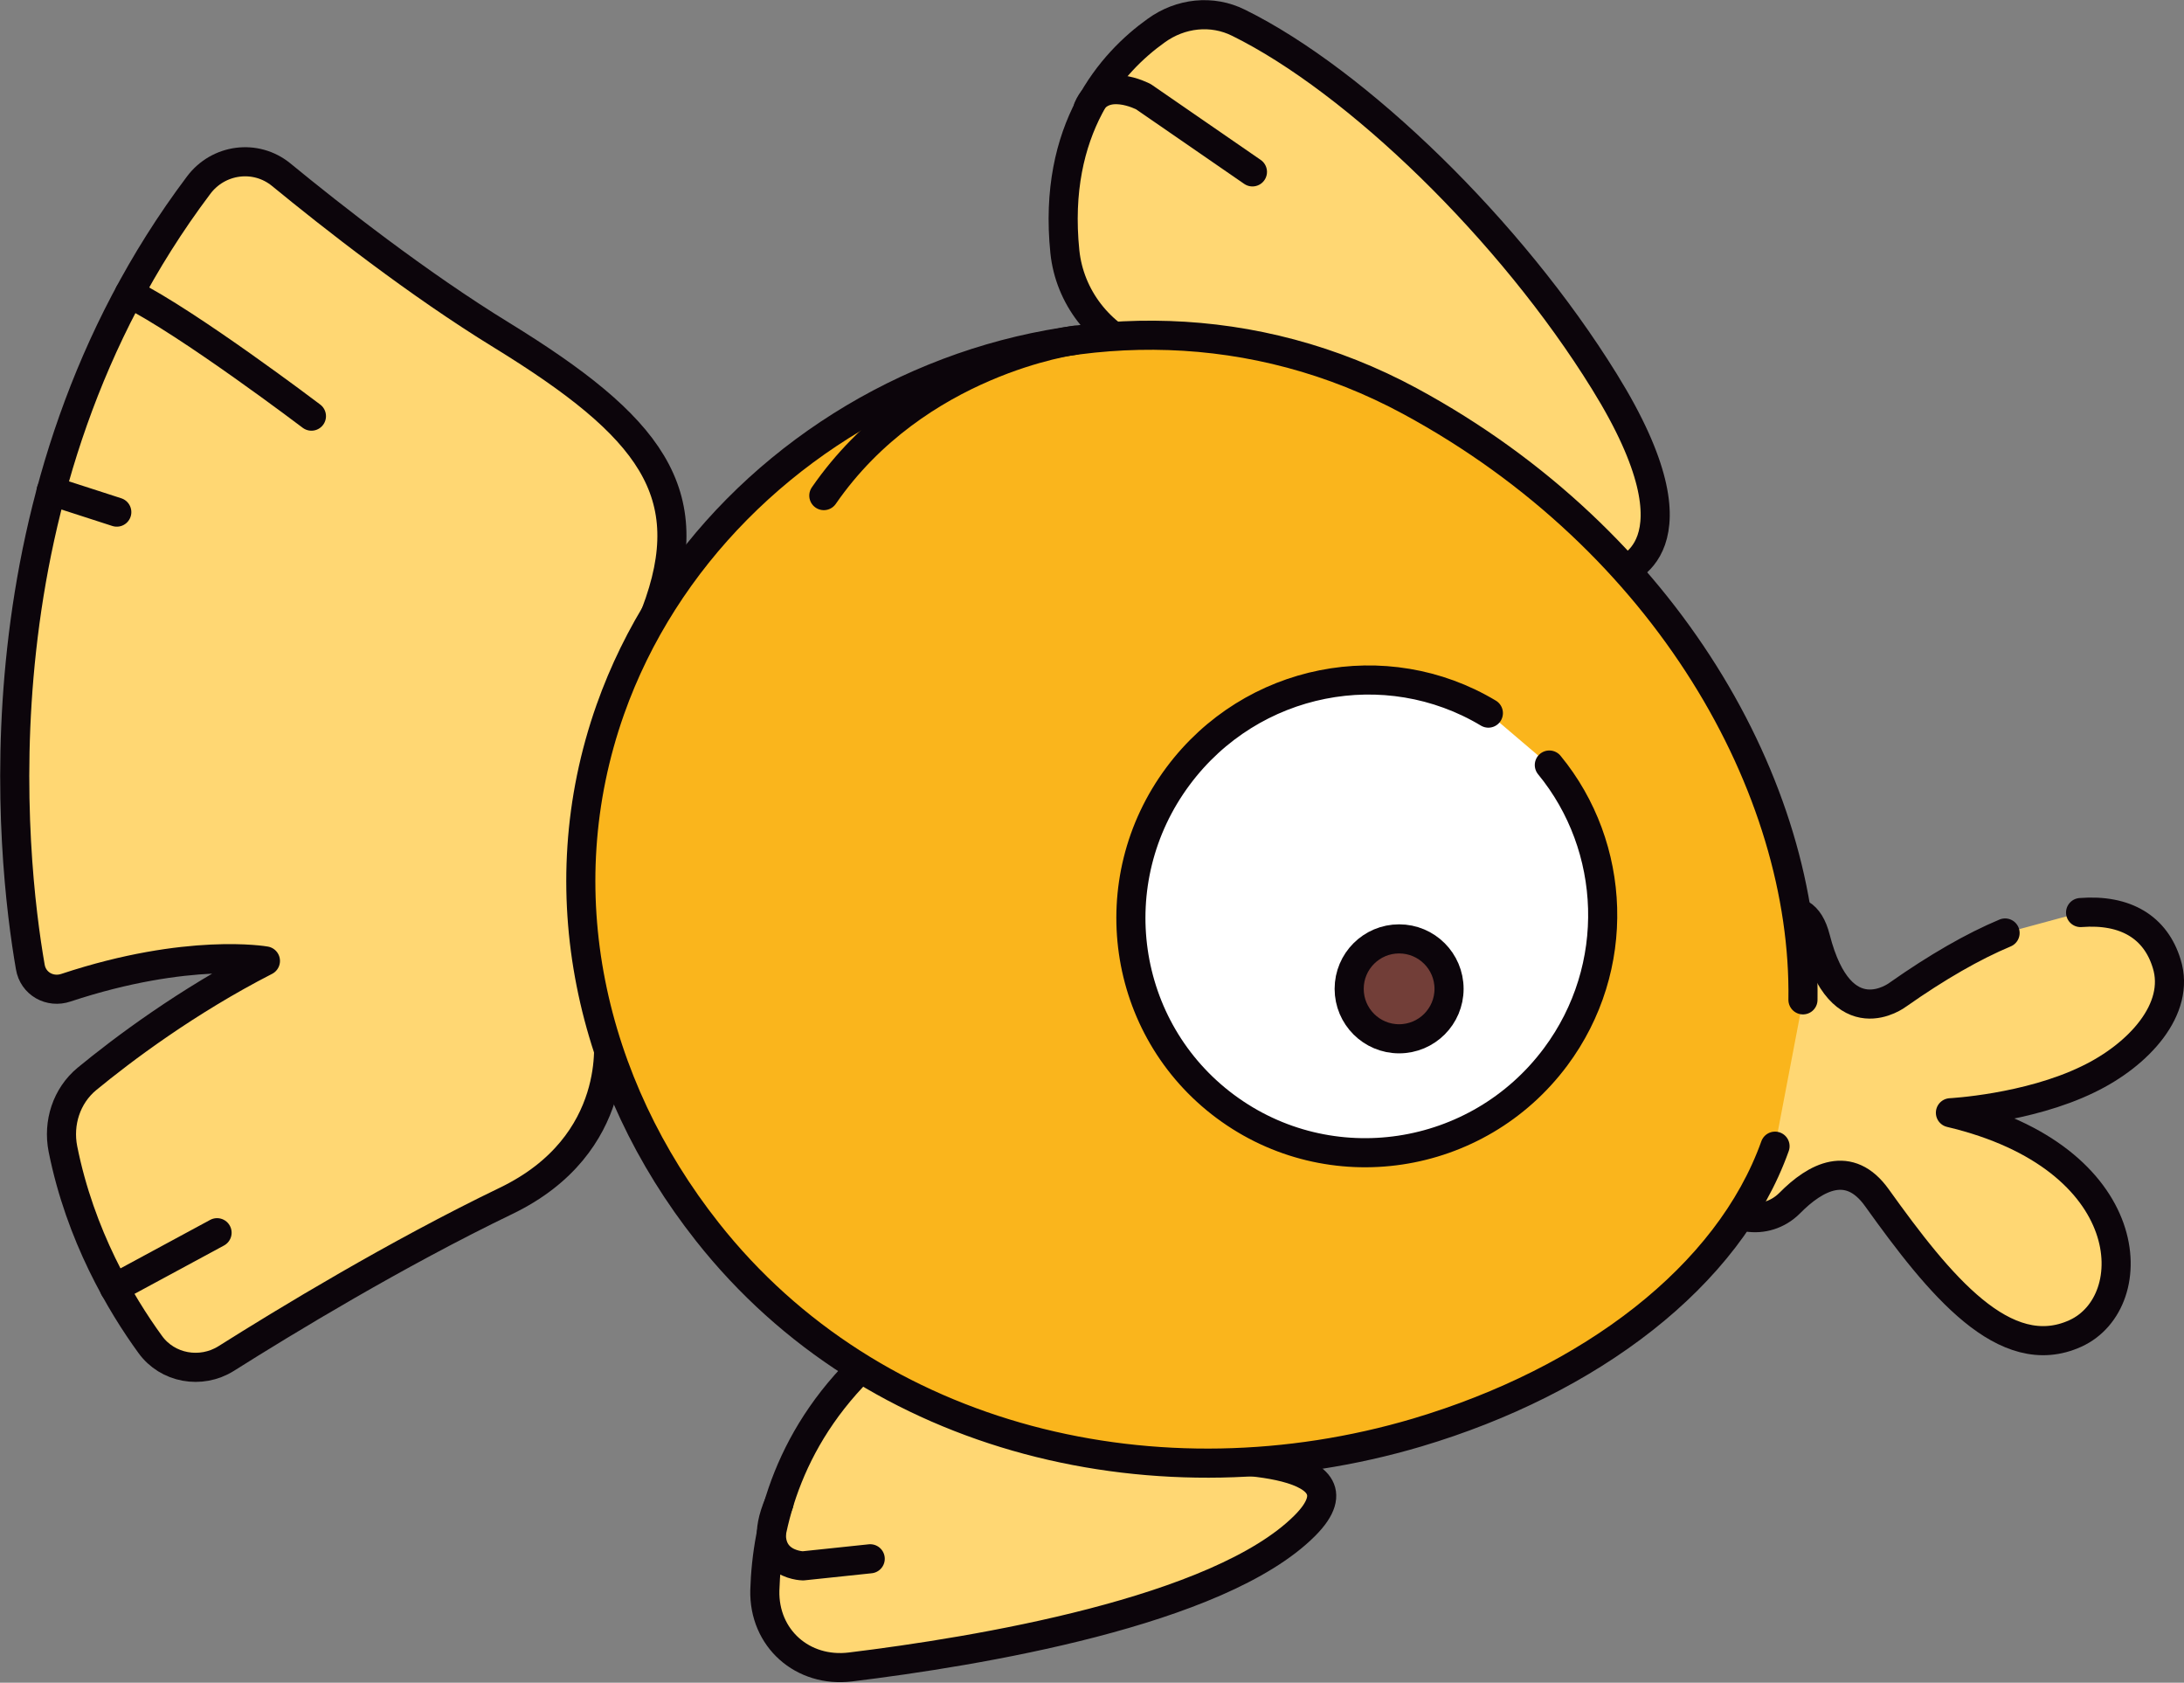 <?xml version="1.0" encoding="UTF-8"?> <svg xmlns="http://www.w3.org/2000/svg" id="_Слой_2" data-name="Слой 2" viewBox="0 0 55.54 42.78"><rect x="0" y="0" width="55.54" height="42.78" fill="#808080" stroke="none"/><defs><style> .cls-1 { fill: #fab51c; } .cls-1, .cls-2, .cls-3, .cls-4, .cls-5 { stroke: #0c050b; stroke-linecap: round; stroke-linejoin: round; } .cls-1, .cls-3, .cls-4, .cls-5 { stroke-width: .74px; } .cls-2 { fill: #ffd773; stroke-width: .74px; } .cls-3 { fill: #723e38; } .cls-4 { fill: none; } .cls-5 { fill: #fff; } </style></defs><g id="content"><g><path class="cls-2" d="M30.52,37.11s4.47-.13,2.66,1.68c-2.19,2.19-8.36,3.2-11.55,3.59-1.22.15-2.21-.73-2.18-1.95.05-1.66.59-4.01,2.81-5.99,3.93-3.51,8.26,2.67,8.26,2.67Z"></path><path class="cls-2" d="M15.46,26.33s.4,2.76-2.59,4.2c-2.8,1.35-5.63,3.07-7.12,4.01-.64.4-1.49.25-1.93-.36-.75-1.03-1.78-2.77-2.22-4.97-.13-.66.09-1.35.61-1.78.9-.74,2.53-1.97,4.54-3,0,0-1.96-.35-5.07.68-.41.14-.84-.1-.91-.53-.48-2.76-1.53-12.15,4.28-19.87.5-.67,1.45-.8,2.1-.27,1.28,1.05,3.48,2.78,5.62,4.09,3.75,2.31,5.08,3.98,3.9,7.07-1.18,3.09,2.22,8.34,2.22,8.34l-3.42,2.38Z"></path><path class="cls-2" d="M50.99,23.72c-.81.34-1.72.86-2.73,1.57,0,0-1.44,1.1-2.09-1.44-.65-2.54-4.24,2.84-4.24,2.84l1.62,3.57c.35.78,1.36.93,1.96.33.67-.68,1.52-1.12,2.22-.14,1.59,2.22,3.25,4.27,5.05,3.45,1.75-.8,1.64-4.47-3.18-5.61,0,0,1.96-.1,3.5-.85,1.29-.62,2.36-1.79,2-2.94-.28-.92-1.04-1.39-2.19-1.3"></path><path class="cls-2" d="M41.19,14.54s2.27-.55-.39-4.84c-2.38-3.85-6.3-7.64-9.3-9.12-.68-.34-1.48-.25-2.1.2-1.12.8-2.64,2.49-2.32,5.62.12,1.15.89,2.14,1.97,2.56l12.14,5.58Z"></path><path class="cls-1" d="M45.85,25.42c.08-5.37-3.45-11.68-9.99-15.22-7.91-4.28-17.6.1-20.34,7.84-1.63,4.61-.51,9.51,2.47,13.28,4.23,5.36,11.5,7.04,18.05,5.1,4.4-1.31,7.92-3.97,9.1-7.28"></path><path class="cls-4" d="M27.33,8.65s-4.01.52-6.38,3.95"></path><path class="cls-4" d="M7.92,10.58s-3.14-2.38-4.63-3.12"></path><line class="cls-4" x1="2.97" y1="13.02" x2="1.3" y2="12.48"></line><line class="cls-4" x1="5.52" y1="31.34" x2="2.91" y2="32.75"></line><path class="cls-4" d="M31.85,4.37l-2.77-1.91s-1.05-.56-1.41.29"></path><path class="cls-4" d="M22.13,39.63l-1.71.18s-1.28-.02-.61-1.59"></path><path class="cls-5" d="M37.85,18.13c-2.6-1.56-6.02-.91-7.89,1.6-1.99,2.67-1.45,6.43,1.2,8.4s6.41,1.41,8.4-1.26c1.69-2.27,1.55-5.34-.16-7.42"></path><circle class="cls-3" cx="35.58" cy="25.14" r="1.27"></circle></g></g></svg> 